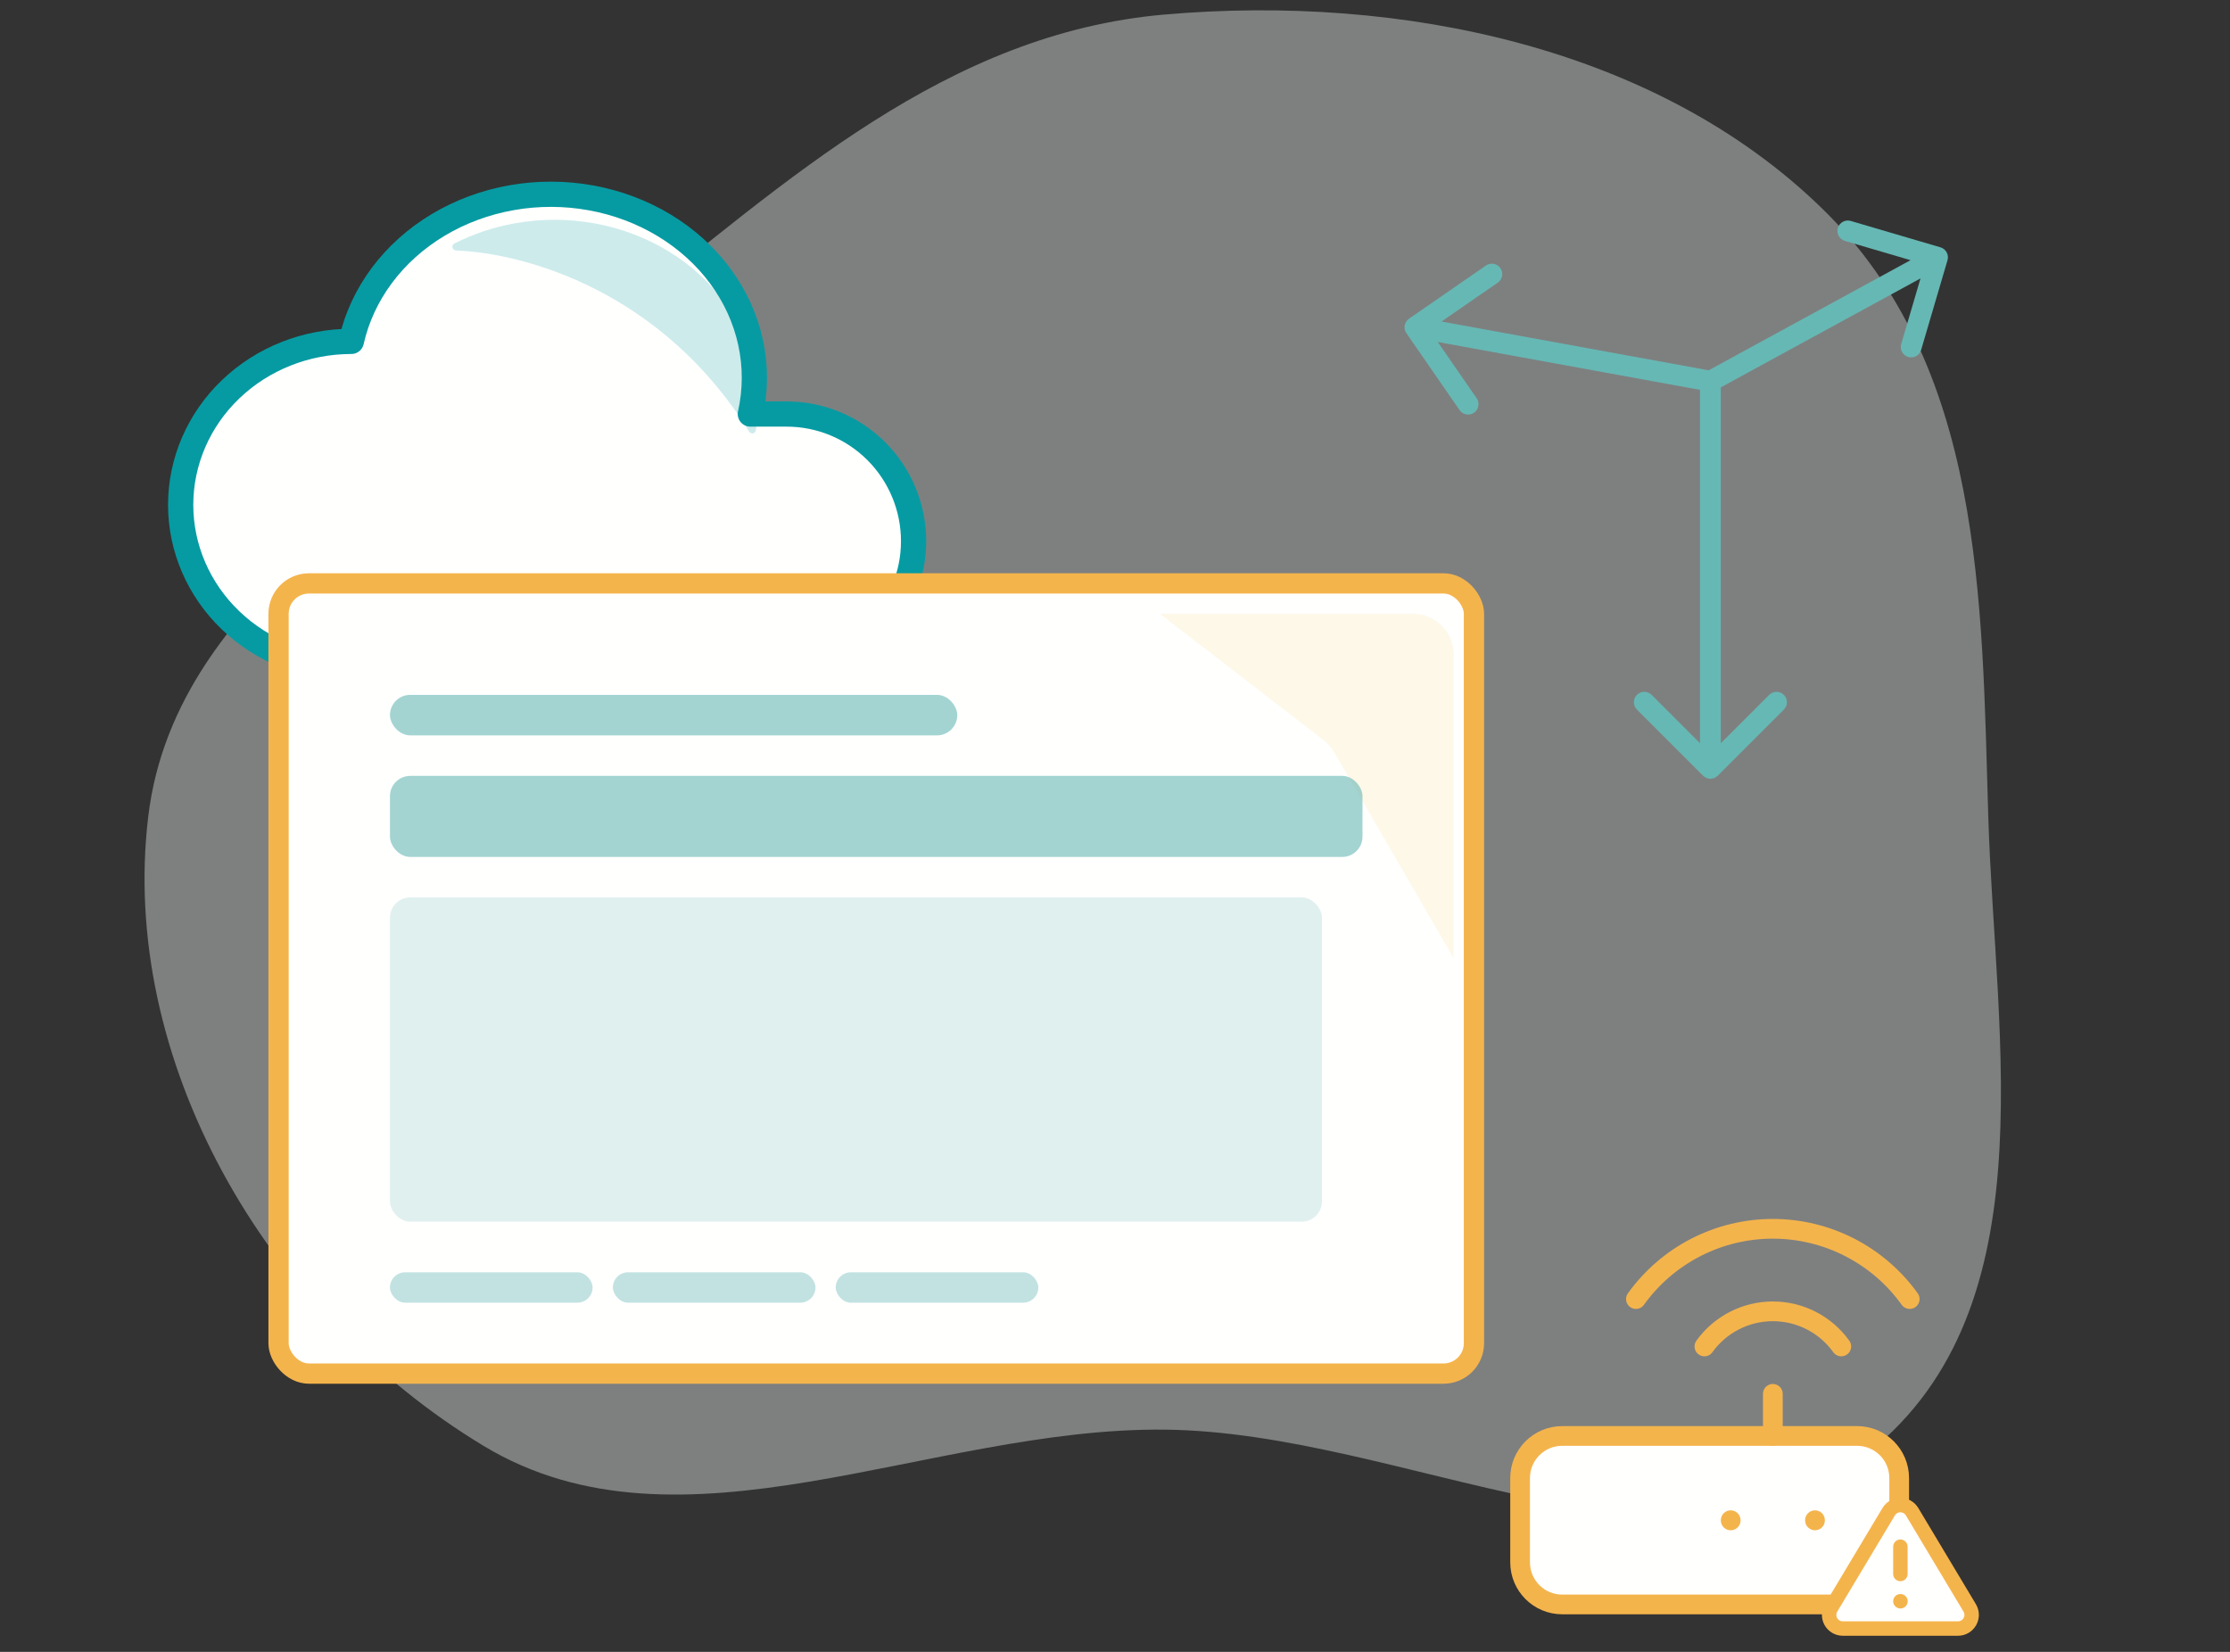 <svg width="216" height="160" viewBox="0 0 216 160" fill="none" xmlns="http://www.w3.org/2000/svg">
<rect x="0" y="0" width="216" height="160" fill="#333333" stroke="none"/>
<path opacity="0.4" fill-rule="evenodd" clip-rule="evenodd" d="M192.586 79.067C193.249 101.008 198.611 127.591 180.124 141.353C161.925 154.901 136.141 138.702 112.782 138.474C89.928 138.251 65.988 151.605 46.848 140.052C25.518 127.176 11.541 102.48 14.362 79.067C17.04 56.842 41.677 44.825 60.071 30.312C76.225 17.566 91.642 3.253 112.782 1.41C135.838 -0.6 160.507 4.641 176.462 20.166C192.145 35.427 191.95 58.02 192.586 79.067Z" fill="#EDF4F4"/>
<path d="M164.96 75.133C165.353 75.526 165.99 75.526 166.384 75.133L172.788 68.729C173.181 68.336 173.181 67.698 172.788 67.305C172.395 66.912 171.758 66.912 171.365 67.305L165.672 72.999L159.979 67.305C159.586 66.912 158.949 66.912 158.555 67.305C158.162 67.698 158.162 68.336 158.555 68.729L164.96 75.133ZM188.637 25.206C188.794 24.673 188.489 24.113 187.956 23.956L179.266 21.401C178.733 21.244 178.174 21.549 178.017 22.082C177.86 22.615 178.165 23.175 178.698 23.332L186.422 25.603L184.151 33.328C183.994 33.861 184.299 34.42 184.832 34.577C185.365 34.734 185.925 34.429 186.082 33.895L188.637 25.206ZM136.48 30.87C136.023 31.186 135.908 31.812 136.225 32.27L141.375 39.721C141.691 40.178 142.318 40.292 142.775 39.976C143.232 39.66 143.347 39.033 143.031 38.576L138.453 31.953L145.076 27.375C145.533 27.059 145.647 26.432 145.331 25.975C145.015 25.517 144.388 25.403 143.931 25.719L136.48 30.87ZM166.678 74.422L166.678 36.922H164.665L164.665 74.422L166.678 74.422ZM166.154 37.805L188.154 25.805L187.19 24.038L165.19 36.038L166.154 37.805ZM165.853 35.932L137.233 30.707L136.872 32.688L165.491 37.912L165.853 35.932Z" fill="#66B8B4"/>
<path d="M34.03 64.731C29.646 64.731 25.441 63.063 22.341 60.093C19.241 57.124 17.5 53.097 17.5 48.898C17.5 44.699 19.241 40.672 22.341 37.703C25.441 34.734 29.646 33.066 34.03 33.066C35.065 28.447 38.094 24.388 42.45 21.781C44.608 20.491 47.025 19.596 49.566 19.148C52.107 18.699 54.721 18.706 57.259 19.168C59.796 19.63 62.208 20.538 64.357 21.84C66.505 23.142 68.348 24.813 69.78 26.757C71.212 28.701 72.205 30.88 72.702 33.17C73.2 35.46 73.192 37.815 72.679 40.102H76.193C79.455 40.102 82.582 41.4 84.889 43.709C87.195 46.019 88.491 49.151 88.491 52.416C88.491 55.682 87.195 58.815 84.889 61.124C82.582 63.433 79.455 64.731 76.193 64.731H34.03Z" fill="#FFFFFE" stroke="#069BA2" stroke-width="2.444" stroke-linecap="round" stroke-linejoin="round"/>
<path opacity="0.2" d="M49.92 21.62C47.84 21.987 45.843 22.654 44.003 23.591C43.678 23.757 43.807 24.246 44.172 24.26C50.964 24.527 64.159 28.258 72.569 41.808C72.738 42.08 73.152 42.016 73.205 41.7C73.54 39.69 73.491 37.641 73.057 35.642C72.559 33.353 71.566 31.174 70.134 29.23C68.702 27.286 66.859 25.615 64.711 24.313C62.562 23.011 60.151 22.103 57.613 21.641C55.075 21.179 52.461 21.172 49.92 21.62Z" fill="#069BA2"/>
<path d="M179.877 139.087H151.318C149.065 139.087 147.238 140.914 147.238 143.167V151.326C147.238 153.58 149.065 155.406 151.318 155.406H179.877C182.13 155.406 183.957 153.58 183.957 151.326V143.167C183.957 140.914 182.13 139.087 179.877 139.087Z" fill="#FFFFFE" stroke="#F4B44C" stroke-width="1.909" stroke-linecap="round" stroke-linejoin="round"/>
<path d="M175.801 147.246V147.267" stroke="#F4B44C" stroke-width="1.909" stroke-linecap="round" stroke-linejoin="round"/>
<path d="M167.637 147.246V147.267" stroke="#F4B44C" stroke-width="1.909" stroke-linecap="round" stroke-linejoin="round"/>
<path d="M171.719 139.087V135.007" stroke="#F4B44C" stroke-width="1.909" stroke-linecap="round" stroke-linejoin="round"/>
<path d="M165.09 130.417C165.845 129.364 166.841 128.506 167.994 127.915C169.146 127.323 170.424 127.014 171.72 127.014C173.015 127.014 174.293 127.323 175.446 127.915C176.598 128.506 177.594 129.364 178.349 130.417" stroke="#F4B44C" stroke-width="1.909" stroke-linecap="round" stroke-linejoin="round"/>
<path d="M158.457 125.827C159.968 123.721 161.959 122.006 164.264 120.822C166.57 119.639 169.125 119.021 171.716 119.021C174.308 119.021 176.863 119.639 179.168 120.822C181.474 122.006 183.465 123.721 184.976 125.827" stroke="#F4B44C" stroke-width="1.909" stroke-linecap="round" stroke-linejoin="round"/>
<g clip-path="url(#clip0)">
<path d="M182.944 146.418L177.349 155.758C177.234 155.958 177.173 156.184 177.172 156.415C177.171 156.646 177.231 156.873 177.345 157.073C177.459 157.273 177.624 157.44 177.823 157.557C178.022 157.674 178.248 157.737 178.478 157.74H189.668C189.899 157.737 190.125 157.674 190.323 157.557C190.522 157.44 190.687 157.273 190.801 157.073C190.915 156.873 190.975 156.646 190.975 156.415C190.974 156.184 190.913 155.958 190.798 155.758L185.203 146.418C185.085 146.224 184.919 146.064 184.721 145.952C184.523 145.841 184.3 145.782 184.073 145.782C183.846 145.782 183.623 145.841 183.425 145.952C183.227 146.064 183.061 146.224 182.944 146.418Z" fill="#FFFFFE" stroke="#F4B44C" stroke-width="1.399" stroke-linecap="round" stroke-linejoin="round"/>
<path d="M184.074 149.813V152.455" stroke="#F4B44C" stroke-width="1.399" stroke-linecap="round" stroke-linejoin="round"/>
<path d="M184.074 155.097H184.081" stroke="#F4B44C" stroke-width="1.399" stroke-linecap="round" stroke-linejoin="round"/>
</g>
<rect x="26.981" y="56.509" width="115.787" height="76.537" rx="2.944" fill="#FFFFFE" stroke="#F4B44C" stroke-width="1.962"/>
<path opacity="0.2" d="M112.348 59.453H136.879C139.047 59.453 140.804 61.21 140.804 63.378V92.815L129.215 72.839C128.96 72.398 128.621 72.012 128.218 71.701L112.348 59.453Z" fill="#FBE098"/>
<rect opacity="0.6" x="37.773" y="67.303" width="54.95" height="3.925" rx="1.962" fill="#66B8B4"/>
<rect opacity="0.6" x="37.773" y="75.152" width="94.2" height="7.85" rx="1.962" fill="#66B8B4"/>
<rect opacity="0.2" x="37.773" y="86.928" width="90.275" height="31.4" rx="1.962" fill="#66B8B4"/>
<rect opacity="0.4" x="37.773" y="123.234" width="19.625" height="2.944" rx="1.472" fill="#66B8B4"/>
<rect opacity="0.4" x="59.363" y="123.234" width="19.625" height="2.944" rx="1.472" fill="#66B8B4"/>
<rect opacity="0.4" x="80.949" y="123.234" width="19.625" height="2.944" rx="1.472" fill="#66B8B4"/>
<defs>
<clipPath id="clip0">
<rect width="15.853" height="15.853" fill="white" transform="translate(176.148 143.868)"/>
</clipPath>
</defs>
</svg>
